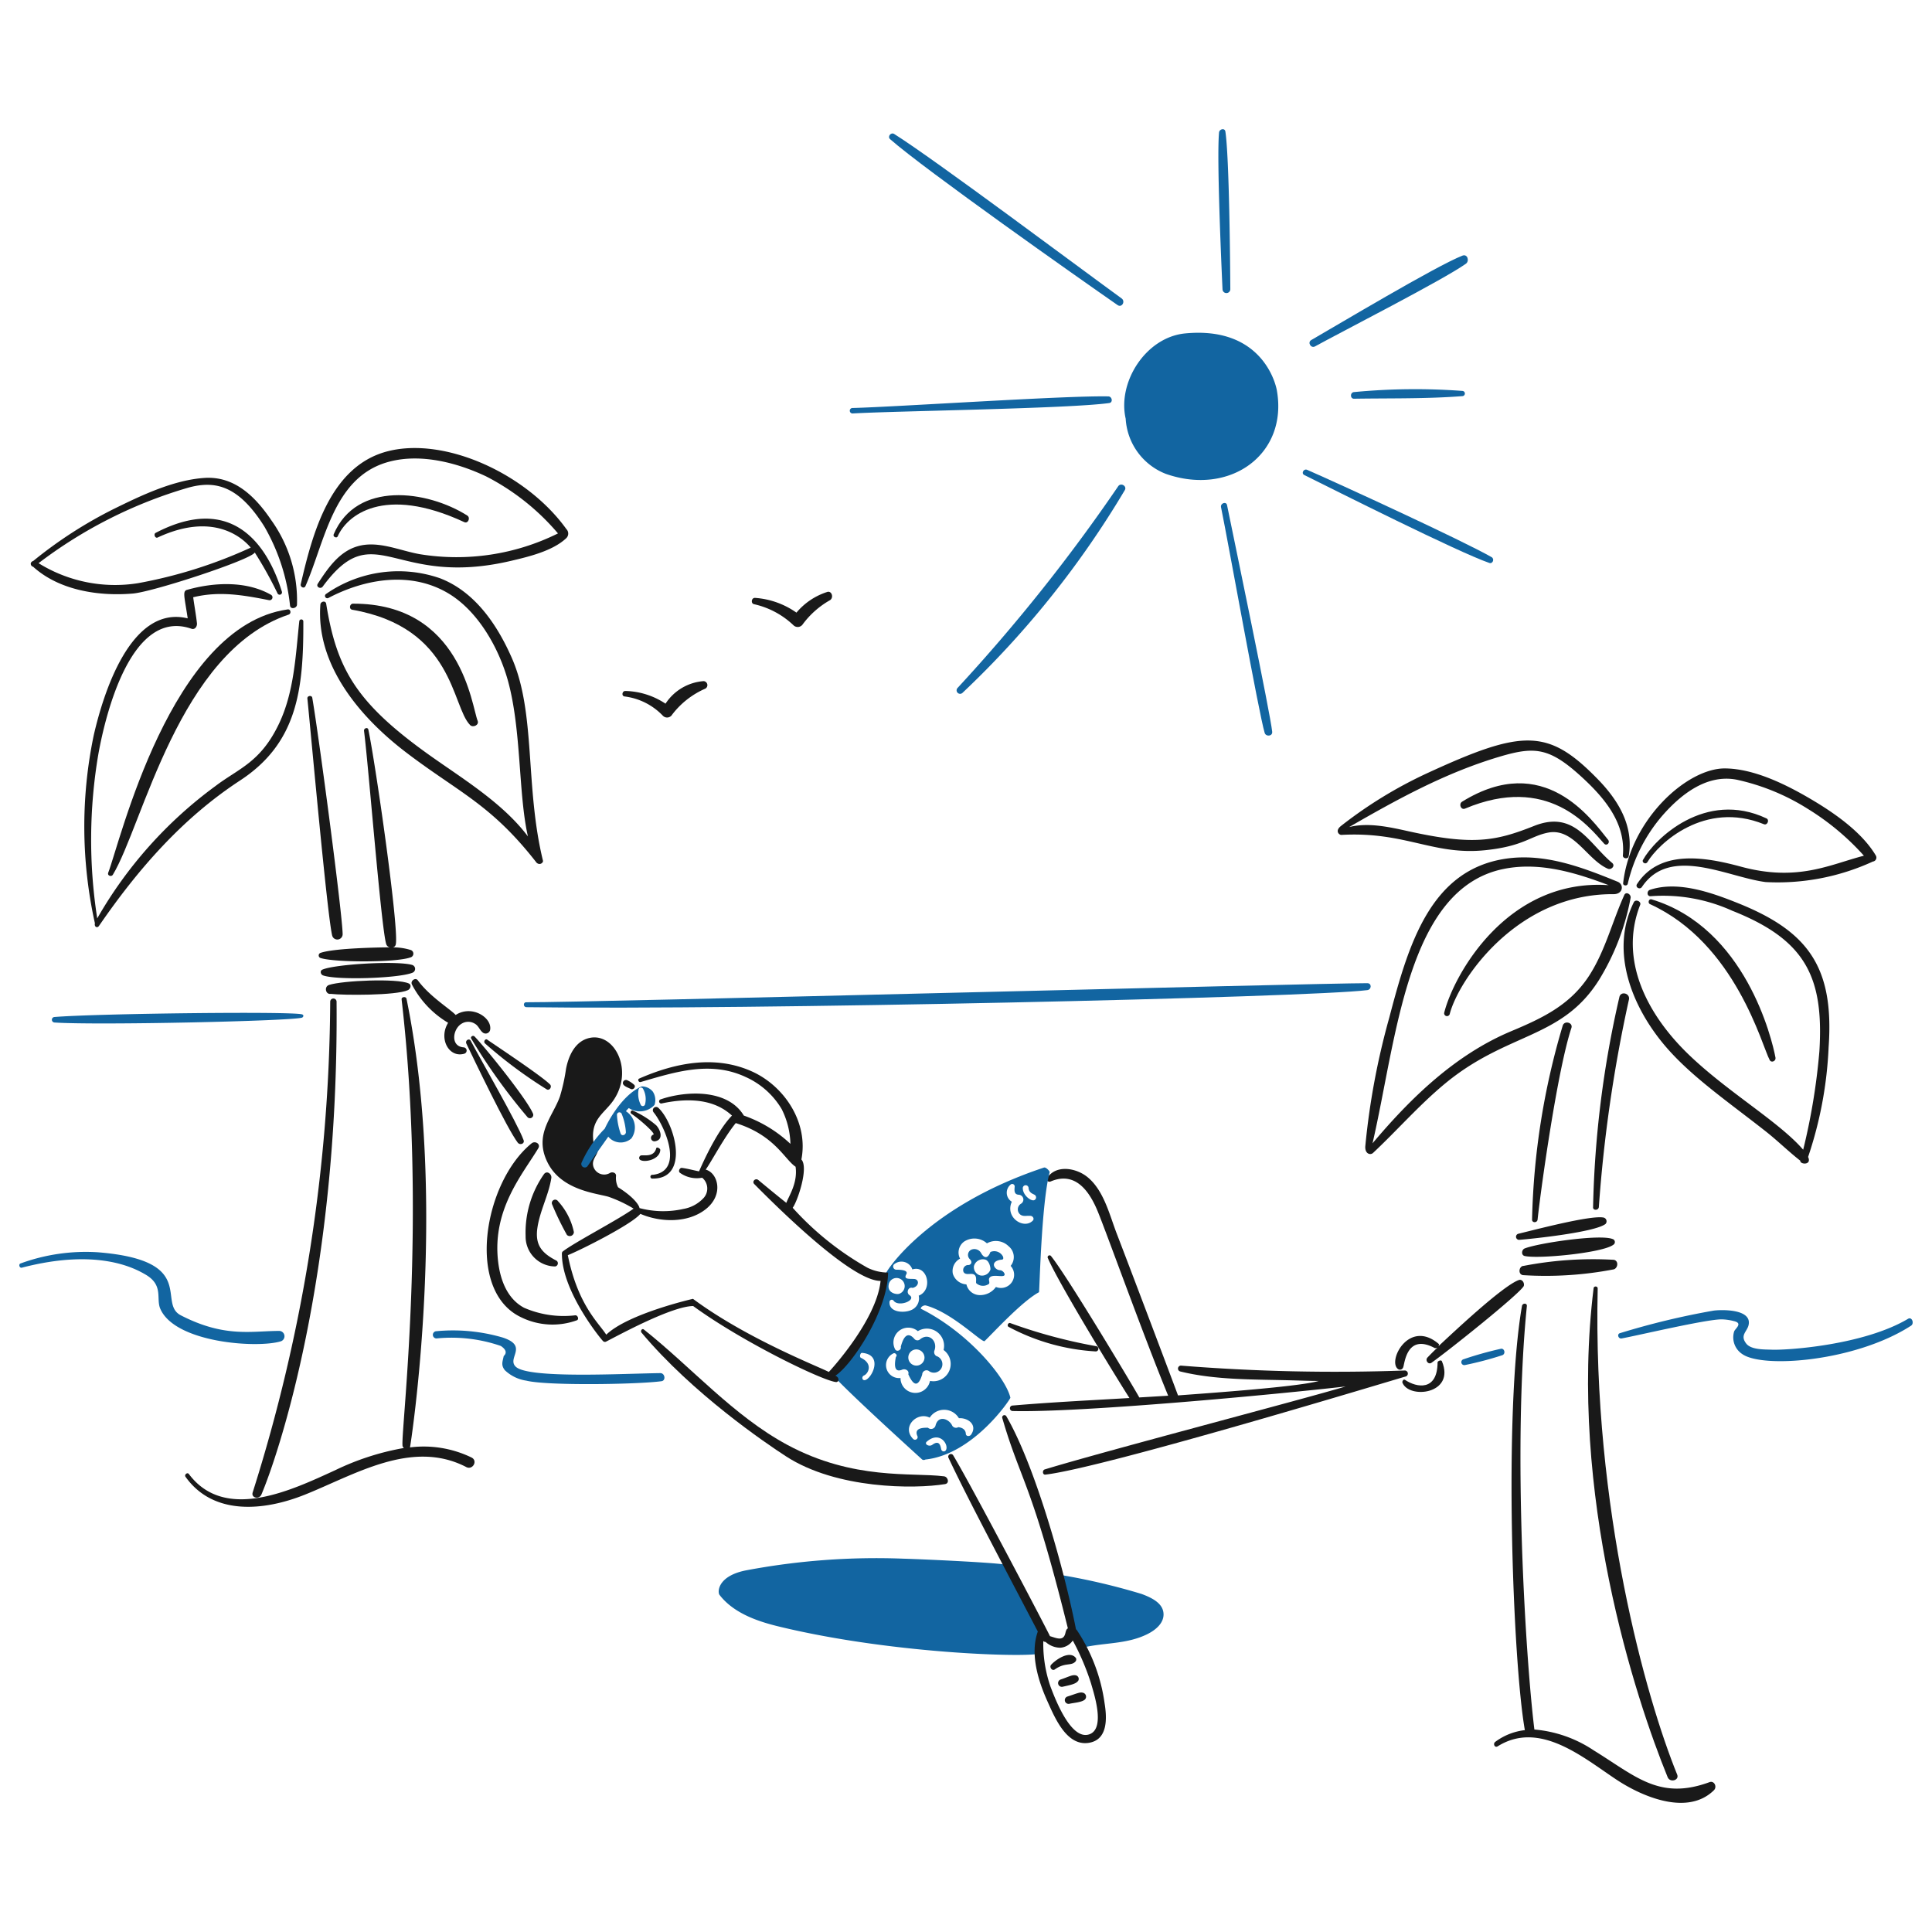 <?xml version="1.0"?>
<svg xmlns="http://www.w3.org/2000/svg" version="1.1" width="200" height="200"><svg viewBox="0 0 200 200" id="Slacking-3--Streamline-Brooklyn.svg" x="0" y="0" width="200" height="200"><desc>Slacking 3 Streamline Illustration: https://streamlinehq.com</desc><path d="M145.375 141.875a199.784 199.784 0 0 1 -23.13 -0.508 0.308 0.308 0 0 0 -0.09 0.6c3.721 0.923 7.811 0.819 11.64 0.928 0.9 0.025 1.8 0.059 2.723 0.059 -2.154 0.659 -13.5 1.407 -14.572 1.5 0 -0.03 -4.217 -11.222 -6.344 -16.757 -0.747 -1.945 -1.341 -4.495 -3.052 -5.865 -1.163 -0.932 -3.229 -1.3 -4.159 0.12 -0.154 0.236 0.15 0.449 0.359 0.359 2.574 -1.105 4.042 1.016 4.907 3.142 1.012 2.485 4.729 12.849 7.272 19.031l-2.993 0.179c0 -0.09 -7.446 -12.576 -9.156 -14.662a0.2 0.2 0 0 0 -0.329 0.18c1.047 2.513 6.942 12.148 8.468 14.542 -4.04 0.239 -8.048 0.43 -12.089 0.778a0.284 0.284 0 0 0 0 0.568c6.985 0.184 27.094 -1.7 34.471 -2.543 -4.249 1.287 -25.089 6.732 -31.149 8.588 -0.272 0.083 -0.239 0.573 0.06 0.538 6.2 -0.715 37.163 -10.143 37.253 -10.143a0.32 0.32 0 0 0 -0.09 -0.634Z" fill="#191919" stroke-width="1"/><path d="M108.66 121.348c0.03 -0.089 -0.389 -0.568 -0.6 -0.478 -12.06 4.009 -16.306 10.712 -16.336 10.921 -0.85 6.043 -5.746 10.3 -5.565 10.5 1.572 1.807 9.276 8.767 9.306 8.8a0.323 0.323 0 0 0 0.329 0c5 -0.538 8.824 -6.283 8.8 -6.4 -0.465 -2.055 -4.309 -6.733 -9.276 -9.216 0 -0.23 0.368 -0.386 0.539 -0.329 2.753 0.748 5.831 3.916 6.074 3.68 0.913 -0.883 3.89 -4.129 5.625 -5.057 0.057 -0.063 0.237 -9.159 1.104 -12.421Zm-19.09 21.515c-0.328 0.092 -0.418 -0.356 -0.12 -0.479 0.421 -0.174 0.976 -1.2 -0.329 -1.825 -0.181 -0.087 -0.06 -0.539 0.12 -0.509 2.214 0.18 1.049 2.61 0.329 2.813Zm2.424 -9.845a0.82 0.82 0 0 1 1.047 -0.688 0.839 0.839 0 0 1 0 1.616c-0.333 0.066 -1.179 -0.138 -1.047 -0.928Zm5.894 17.146a0.262 0.262 0 0 1 -0.448 -0.12c-0.065 -0.208 -0.118 -1.074 -0.928 -0.479 -0.328 0.241 -0.873 -0.066 -0.569 -0.329 1.383 -1.195 2.366 0.42 1.945 0.928Zm1.377 -3.352c0.957 -0.059 1.954 0.7 1.257 1.706 -0.124 0.177 -0.479 0.21 -0.539 -0.06 0 -0.389 -0.269 -0.658 -0.778 -0.718a0.463 0.463 0 0 1 -0.628 -0.15c-0.3 -0.689 -1.456 -1.164 -1.736 0a0.478 0.478 0 0 1 -0.778 0.21q-1.525 -0.045 -1.077 0.9a0.273 0.273 0 0 1 -0.449 0.269c-1.257 -1.257 0.419 -2.873 1.706 -2.214a1.776 1.776 0 0 1 3.022 0.057Zm-1.586 -7.061a1.789 1.789 0 0 1 -1.406 3.2 1.541 1.541 0 0 1 -3.053 -0.3 1.345 1.345 0 0 1 -0.748 -2.543c0.208 -0.122 0.479 0.209 0.27 0.359 -0.24 1.167 -0.007 1.6 0.658 1.317 0.3 -0.127 0.748 0.089 0.628 0.478 0.569 1.287 1.048 1.287 1.437 0.03a0.45 0.45 0 0 1 0.658 -0.389 0.88 0.88 0 1 0 0.808 -1.526 0.478 0.478 0 0 1 -0.21 -0.538c0.389 -0.958 -0.537 -1.944 -1.466 -1.2a0.416 0.416 0 0 1 -0.568 0c-0.627 -0.75 -1.107 -0.479 -1.437 0.778 0.09 0.329 -0.423 0.6 -0.6 0.239a1.534 1.534 0 0 1 2.364 -1.855 1.784 1.784 0 0 1 2.665 1.95Zm-3.651 0.778a0.836 0.836 0 0 1 0.838 -0.838 0.856 0.856 0 0 1 0.838 0.838 0.838 0.838 0 0 1 -1.676 0Zm1.078 -6.4a1.3 1.3 0 0 1 -0.808 1.5c-0.725 0.315 -2.3 0.24 -2.215 -0.867a0.234 0.234 0 0 1 0.419 -0.12c0.5 0.713 2.434 -0.05 1.646 -0.569 -0.36 -0.237 -0.15 -0.9 0.329 -0.748 0.718 -0.179 0.688 -0.9 0.15 -0.927s-1.109 0.059 -0.808 -0.479c0.268 -0.479 -0.748 -0.479 -1.047 -0.479a0.331 0.331 0 0 1 -0.24 -0.538 1.188 1.188 0 0 1 1.915 0.508c1.568 -0.503 2.18 2.12 0.659 2.715Zm7.989 -0.9a2 2 0 0 1 -1.736 0.838 1.431 1.431 0 0 1 -1.316 -1.108 1.563 1.563 0 0 1 -1.407 -1.107 1.444 1.444 0 0 1 0.748 -1.556 1.392 1.392 0 0 1 0.419 -1.765 1.938 1.938 0 0 1 2.364 0.179 1.878 1.878 0 0 1 2.244 0.3 1.44 1.44 0 0 1 0.21 2.034 1.363 1.363 0 0 1 -1.521 2.184Zm3.8 -6.853c-0.91 0.911 -2.884 -0.332 -2.154 -1.974a1.09 1.09 0 0 1 -0.09 -1.8 0.256 0.256 0 0 1 0.389 0.24c-0.03 0.359 -0.09 0.807 0.419 0.837a0.5 0.5 0 0 1 0.239 0.928 0.686 0.686 0 0 0 -0.06 1.137c0.3 0.211 0.629 0.09 0.958 0.12 0.359 -0.027 0.504 0.336 0.304 0.511Zm0.209 -2.154c-0.331 0.2 -1.226 -0.479 -1.226 -1.227a0.3 0.3 0 0 1 0.6 0c0.06 0.6 0.628 0.6 0.718 0.778a0.306 0.306 0 0 1 -0.096 0.448Z" fill="#1265a1" stroke-width="1"/><path d="M91.934 131.732a4.773 4.773 0 0 1 -2.155 -0.509 30.724 30.724 0 0 1 -7.72 -6.194c0.509 -0.688 1.676 -4.159 0.9 -5 0.748 -3.8 -1.734 -7.6 -5.147 -9.126 -3.828 -1.709 -7.946 -0.869 -11.639 0.748 -0.209 0.091 -0.06 0.42 0.149 0.359 3.627 -1.058 7.244 -2.22 10.892 -0.509a8.265 8.265 0 0 1 3.71 3.321 8.446 8.446 0 0 1 0.9 3.591A13.575 13.575 0 0 0 77 115.484c-1.675 -2.783 -6 -2.577 -8.617 -1.676a0.218 0.218 0 0 0 0.12 0.419c4.572 -0.986 6.493 0.568 7.271 1.257 -1.766 1.825 -3.382 5.745 -3.411 5.775 -0.6 -0.12 -1.166 -0.277 -1.766 -0.359 -0.239 -0.033 -0.419 0.359 -0.209 0.508a2.992 2.992 0 0 0 2.3 0.509 1.453 1.453 0 0 1 0.179 2.065 3.7 3.7 0 0 1 -2.124 1.167 9.536 9.536 0 0 1 -4.548 -0.09c0.029 -0.09 -0.3 -0.958 -2.215 -2.155a2.168 2.168 0 0 1 -0.209 -1.167c0.027 -0.329 -0.358 -0.446 -0.6 -0.329a1.171 1.171 0 0 1 -1.765 -0.718c-0.122 -0.6 0.269 -0.927 0.449 -1.436a0.3 0.3 0 0 0 -0.3 -0.389c-0.694 -2.949 0.938 -3.46 1.974 -5 2.066 -3.064 0.12 -6.909 -2.423 -6.433 -1.558 0.291 -2.25 1.854 -2.514 3.231a19.015 19.015 0 0 1 -0.628 2.843c-0.75 2.114 -2.723 3.918 -1.287 6.822 1.428 2.886 4.995 3.183 6.314 3.561a13.8 13.8 0 0 1 2.6 1.227c-1.616 1.167 -6.194 3.531 -7.361 4.458 -0.09 0.09 -0.06 0.329 -0.06 0.329 0.06 3.95 4.219 8.947 4.279 8.947a0.267 0.267 0 0 0 0.3 0.03c1.476 -0.76 6.793 -3.651 9.007 -3.68 5.087 3.71 13.375 7.724 14.782 7.869 0.3 0.031 0.419 -0.449 -0.06 -0.658 1.715 -1.104 5.422 -6.699 5.456 -10.679ZM85.8 142.025c-1.018 -0.539 -8.5 -3.441 -14.064 -7.57 0 0 -6.7 1.526 -8.977 3.71 -0.807 -1.257 -2.932 -3.052 -3.979 -8.229 1.286 -0.508 6.643 -3.2 7.51 -4.279 2.095 0.9 4.919 0.973 6.763 -0.478 1.923 -1.514 1.256 -3.772 0 -4.1 0.6 -0.838 1.915 -3.351 3.112 -4.817 4.039 1.256 5.057 3.77 6.194 4.518 0.239 1.706 -0.719 3.052 -0.958 3.74 -0.987 -0.778 -1.934 -1.568 -2.9 -2.364 -0.3 -0.243 -0.688 0.149 -0.419 0.419 2.281 2.3 10.054 10.054 13.076 10.024 -0.421 4.13 -5.328 9.401 -5.358 9.426Z" fill="#191919" stroke-width="1"/><path d="M93.55 161.355a72.558 72.558 0 0 0 -16.278 1.2c-2.808 0.536 -3.022 2.064 -2.813 2.513 1.586 2.095 4.424 2.891 6.344 3.351 12.211 2.93 26.842 3.2 26.9 2.693a14.457 14.457 0 0 1 0.03 -1.585c0.115 -0.69 0.523 -0.093 -2.663 -5.955 -0.179 -0.329 -0.659 -1.552 -1.077 -1.616 -1.499 -0.23 -8.738 -0.556 -10.443 -0.601Z" fill="#1265a1" stroke-width="1"/><path d="M118.774 169.165c-2.121 1.053 -4.4 0.866 -6.613 1.376 -0.778 0.179 -1.247 -2.934 -1.376 -3.531 -0.279 -1.291 -0.7 -2.635 -0.868 -3.95a66.9 66.9 0 0 1 8.259 1.945c1.073 0.4 2.274 0.977 2.274 2.125 0 0.927 -0.837 1.618 -1.676 2.035Z" fill="#1265a1" stroke-width="1"/><path d="M31.82 72.306c0.416 4.129 2.071 22.589 2.573 24.566a0.551 0.551 0 0 0 1.077 -0.15c-0.015 -2.064 -2.453 -20.467 -3.142 -24.476 -0.028 -0.299 -0.538 -0.24 -0.508 0.06Z" fill="#191919" stroke-width="1"/><path d="M29.755 63.09C17.636 64.825 12.426 87.217 11.2 90.349c-0.117 0.3 0.333 0.451 0.479 0.209 3.093 -5.1 6.824 -23.114 18.193 -26.93 0.335 -0.111 0.212 -0.628 -0.117 -0.538Z" fill="#191919" stroke-width="1"/><path d="M31.4 64.316a0.21 0.21 0 0 0 -0.419 0c-0.377 3.559 -0.531 7.3 -2.095 10.593 -1.915 4.027 -4.169 4.627 -6.583 6.463a44.088 44.088 0 0 0 -12.238 13.7 52.943 52.943 0 0 1 0.12 -17.026c0.74 -4.1 3.407 -15.137 9.635 -12.957 0.357 0.125 0.6 -0.24 0.568 -0.568 -0.1 -0.9 -0.269 -1.8 -0.389 -2.693 2.693 -0.659 5.139 -0.232 7.84 0.3a0.3 0.3 0 0 0 0.239 -0.539c-2.55 -1.476 -5.924 -1.316 -8.677 -0.538 -0.542 0.12 -0.314 0.644 0.03 2.962 -5.925 -1.436 -8.758 7.872 -9.725 12.089a46.2 46.2 0 0 0 0.12 19.479c-0.09 0.359 0.235 0.536 0.419 0.27 4.014 -5.835 8.616 -11.133 14.6 -15.051 5.927 -3.875 6.587 -9.383 6.555 -16.484Z" fill="#191919" stroke-width="1"/><path d="M28.079 53.843c-1.642 -2.426 -3.8 -4.575 -6.912 -4.368 -3.2 0.212 -6.52 1.8 -9.365 3.2a44.958 44.958 0 0 0 -8.349 5.386c-0.479 0.179 -0.209 0.6 -0.03 0.6 2.693 2.454 6.793 3.082 10.323 2.783 2.125 -0.18 12.239 -3.5 12.628 -4.249a41.725 41.725 0 0 1 2.364 4.249 0.244 0.244 0 0 0 0.448 -0.18c-0.836 -2.705 -3.9 -10.887 -13.076 -6.1 -0.237 0.124 -0.057 0.6 0.21 0.479 6.186 -2.883 9.156 0.479 9.635 1.047a48.738 48.738 0 0 1 -11.67 3.681A15.018 15.018 0 0 1 3.992 58.3a47.484 47.484 0 0 1 15.47 -7.81c2.83 -0.788 5.233 -0.224 7.9 4.01a20.674 20.674 0 0 1 2.663 8.2c0.066 0.417 0.687 0.269 0.718 -0.09a14.272 14.272 0 0 0 -2.664 -8.767Z" fill="#191919" stroke-width="1"/><path d="M58.63 54.771c-4.1 -5.718 -12.573 -9.594 -18.522 -8.049s-7.767 8.547 -8.977 13.764c-0.062 0.269 0.33 0.479 0.479 0.21 2.005 -4.548 2.849 -11.111 8.349 -12.807 3.355 -1.035 7.276 -0.041 10.383 1.436a24.278 24.278 0 0 1 7.42 5.895 23.628 23.628 0 0 1 -14.273 2.154c-2.123 -0.364 -4.367 -1.462 -6.523 -0.808 -1.884 0.572 -3.035 2.266 -4.069 3.86 -0.212 0.328 0.292 0.594 0.509 0.3 5.445 -7.395 7.248 0.2 19.479 -2.663 1.823 -0.428 4.309 -1.018 5.715 -2.334a0.658 0.658 0 0 0 0.03 -0.958Z" fill="#191919" stroke-width="1"/><path d="M34.961 55.519c0.928 -2.124 4.718 -5.364 13.107 -1.466 0.388 0.18 0.664 -0.458 0.3 -0.688 -4.154 -2.62 -11.461 -3.613 -13.824 1.945 -0.117 0.271 0.328 0.449 0.417 0.209Z" fill="#191919" stroke-width="1"/><path d="M56.206 89.092c-1.874 -7.691 -0.714 -15.3 -3.231 -21 -1.5 -3.409 -3.8 -6.831 -7.421 -8.229a13.114 13.114 0 0 0 -11.789 1.616 0.241 0.241 0 0 0 0.239 0.419c3.814 -2.005 8.565 -2.794 12.448 -0.449 3.057 1.846 5.2 5.655 6.134 9.036 1.405 5.115 1.06 11.68 2.064 16.1 -2.693 -3.591 -7.069 -6.154 -10.562 -8.678 -7.3 -5.274 -9.247 -8.762 -10.323 -15.41 -0.059 -0.359 -0.574 -0.24 -0.6 0.09 -0.481 6.307 4.175 11.718 8.857 15.29 5.486 4.185 8.8 5.359 13.525 11.431 0.36 0.323 0.719 -0.036 0.659 -0.216Z" fill="#191919" stroke-width="1"/><path d="M36.458 63.119c10.546 1.838 10.285 10 12.208 11.939 0.3 0.3 0.961 0 0.778 -0.448 -0.616 -1.5 -1.676 -12.149 -12.9 -12.119 -0.356 0.001 -0.444 0.566 -0.086 0.628Z" fill="#191919" stroke-width="1"/><path d="M42.5 98.338a6.185 6.185 0 0 0 -1.825 -0.269 0.389 0.389 0 0 0 0.3 -0.329C41.3 96 38.9 79.2 38.133 75.537c-0.063 -0.3 -0.483 -0.149 -0.449 0.12 0.48 3.778 1.782 20.471 2.3 22.083a0.492 0.492 0 0 0 0.36 0.329c-0.838 0 -5.683 0.069 -7.152 0.568a0.281 0.281 0 0 0 0 0.539c1.489 0.471 7.836 0.467 9.276 -0.06a0.4 0.4 0 0 0 0.032 -0.778Z" fill="#191919" stroke-width="1"/><path d="M33.435 100.971c1.4 0.517 7.843 0.307 9.246 -0.269a0.426 0.426 0 0 0 0 -0.808c-1.532 -0.459 -7.975 -0.089 -9.3 0.479 -0.302 0.127 -0.181 0.51 0.054 0.598Z" fill="#191919" stroke-width="1"/><path d="M42.322 101.809c-1.2 -0.558 -6.883 -0.3 -8.258 0.15 -0.539 0.178 -0.359 1.017 0.179 0.927 1.287 0.15 6.777 0.18 7.99 -0.389 0.242 -0.113 0.417 -0.535 0.089 -0.688Z" fill="#191919" stroke-width="1"/><path d="M48.277 108.033c0.83 1.724 4.2 8.781 5.326 10.263 0.206 0.272 0.74 0.123 0.6 -0.269 -0.634 -1.753 -4.548 -8.512 -5.476 -10.293 -0.156 -0.297 -0.607 -0.027 -0.45 0.299Z" fill="#191919" stroke-width="1"/><path d="M48.786 107.524a60.537 60.537 0 0 0 5.835 8.139 0.345 0.345 0 0 0 0.538 -0.419c-0.666 -1.536 -4.937 -6.822 -6.044 -7.959 -0.18 -0.15 -0.449 0.06 -0.329 0.239Z" fill="#191919" stroke-width="1"/><path d="M50.192 108a47.629 47.629 0 0 0 6.433 4.788c0.3 0.123 0.539 -0.329 0.3 -0.539 -0.868 -0.868 -5.327 -3.83 -6.464 -4.608 -0.179 -0.177 -0.449 0.153 -0.269 0.359Z" fill="#191919" stroke-width="1"/><path d="M47.17 105.071c-0.539 -0.6 -2.7 -1.913 -3.92 -3.591 -0.24 -0.329 -0.812 0.062 -0.6 0.449a9.914 9.914 0 0 0 3.74 3.95c-1.011 1.632 0.078 3.667 1.676 3.2a0.336 0.336 0 0 0 -0.09 -0.658c-1.377 -0.117 -1.109 -1.918 -0.18 -2.454a1.284 1.284 0 0 1 1.347 0c0.389 0.21 0.483 0.623 0.808 0.9a0.478 0.478 0 0 0 0.778 -0.209c0.288 -1.273 -1.861 -2.691 -3.559 -1.587Z" fill="#191919" stroke-width="1"/><path d="M27.062 154.712c1.68 -3.953 8.019 -22.529 7.78 -51.018a0.329 0.329 0 0 0 -0.658 0 171.17 171.17 0 0 1 -8.02 50.779c-0.209 0.598 0.667 0.781 0.898 0.239Z" fill="#191919" stroke-width="1"/><path d="M48.816 150.882a11.351 11.351 0 0 0 -6.374 -1.047c0.03 -0.03 3.995 -25.233 -0.359 -46.44 -0.055 -0.27 -0.54 -0.209 -0.509 0.06 2.625 22.723 -0.03 44.2 0.09 46.14a0.366 0.366 0 0 0 0.15 0.3 26.929 26.929 0 0 0 -7.122 2.305c-4.433 2.023 -11.388 5.408 -15.141 0.388 -0.154 -0.206 -0.478 0.06 -0.359 0.27 2.9 4.1 8.2 3.531 12.328 1.885 5.177 -2.064 11.072 -5.775 16.7 -2.9 0.685 0.415 1.288 -0.61 0.596 -0.961Z" fill="#191919" stroke-width="1"/><path d="M2.286 131.223c7.84 -2.035 11.663 0.072 12.777 0.718 1.892 1.1 1.075 2.473 1.526 3.531 1.509 3.538 10.032 4.125 12.478 3.381a0.552 0.552 0 0 0 -0.15 -1.077c-2.872 0 -5.659 0.725 -10.2 -1.616 -2.476 -1.276 1.834 -5.68 -8.558 -6.523a19.661 19.661 0 0 0 -8.052 1.163c-0.207 0.094 -0.09 0.513 0.179 0.423Z" fill="#1265a1" stroke-width="1"/><path d="M45.2 138.554a15.647 15.647 0 0 1 6.643 0.778c0.538 0.359 0.658 0.718 0.3 1.047 -0.12 0.6 -0.3 0.932 0.12 1.466a4.075 4.075 0 0 0 2.214 1.078c2.161 0.544 11.546 0.393 14 0.059 0.478 -0.064 0.359 -0.843 -0.12 -0.837 -3.772 0.043 -13.618 0.6 -14.961 -0.659 -0.959 -0.9 1.355 -2.131 -1.347 -3.022a18.317 18.317 0 0 0 -6.882 -0.658 0.374 0.374 0 0 0 0.033 0.748Z" fill="#1265a1" stroke-width="1"/><path d="M57.613 130.505c-1.586 -0.808 -2.244 -1.676 -1.975 -3.441s1.168 -3.381 1.436 -5.117c0.06 -0.389 -0.421 -0.81 -0.748 -0.419a10.54 10.54 0 0 0 -1.915 6.433 3.092 3.092 0 0 0 3.052 3.142 0.332 0.332 0 0 0 0.15 -0.598Z" fill="#191919" stroke-width="1"/><path d="M59.558 136.16a10.262 10.262 0 0 1 -5.3 -0.778c-1.761 -0.935 -2.472 -2.9 -2.693 -4.787 -0.634 -5.422 2.568 -9.071 4.16 -11.73 0.268 -0.449 -0.326 -0.8 -0.689 -0.509 -4.958 4.026 -6.859 15.22 -1.137 17.984a7.374 7.374 0 0 0 5.835 0.329c0.211 -0.095 0.093 -0.516 -0.176 -0.509Z" fill="#191919" stroke-width="1"/><path d="M57.164 124.7a29.521 29.521 0 0 0 1.526 3.142 0.426 0.426 0 0 0 0.718 -0.3 6.791 6.791 0 0 0 -1.646 -3.2 0.349 0.349 0 0 0 -0.598 0.358Z" fill="#191919" stroke-width="1"/><path d="M66.41 137.955c5.279 6.3 12.871 11.454 14.961 12.807 5.247 3.4 13.292 3.391 16.458 2.873 0.509 -0.084 0.3 -0.778 -0.12 -0.808 -3.292 -0.419 -9.334 0.445 -16.218 -3.262 -5.564 -3 -9.906 -8.021 -14.842 -11.939 -0.183 -0.145 -0.389 0.15 -0.239 0.329Z" fill="#191919" stroke-width="1"/><path d="M67.577 122.007c3.86 0.015 2.291 -5.733 0.568 -7.331a0.339 0.339 0 0 0 -0.478 0.479c1.113 1.371 3.231 6.074 -0.09 6.463a0.2 0.2 0 1 0 0 0.389Z" fill="#191919" stroke-width="1"/><path d="M65.363 115.3c0.833 0.546 2.543 2.065 2.274 2.155a0.356 0.356 0 0 0 0.179 0.688c0.925 -0.167 0.542 -1.2 0.12 -1.646a9.515 9.515 0 0 0 -2.424 -1.526c-0.179 -0.086 -0.33 0.215 -0.149 0.329Z" fill="#191919" stroke-width="1"/><path d="M65.632 112.282a2.876 2.876 0 0 0 -0.748 -0.479 0.343 0.343 0 0 0 -0.359 0.15c-0.2 0.4 0.328 0.566 0.778 0.778 0.266 0.126 0.568 -0.24 0.329 -0.449Z" fill="#191919" stroke-width="1"/><path d="M66.2 120c0.3 0.415 2.094 0.12 2.154 -0.958 0 -0.149 -0.359 -0.359 -0.419 -0.179 -0.239 0.957 -1.257 0.685 -1.586 0.748a0.274 0.274 0 0 0 -0.149 0.389Z" fill="#191919" stroke-width="1"/><path d="M113.508 139.362a53.671 53.671 0 0 1 -8.917 -2.394c-0.211 -0.086 -0.39 0.271 -0.18 0.389a21.745 21.745 0 0 0 9.037 2.543 0.275 0.275 0 0 0 0.06 -0.538Z" fill="#191919" stroke-width="1"/><path d="M145.166 143.1c0.628 1.766 5.535 1.257 4.1 -2.184 -0.06 -0.18 -0.448 -0.03 -0.449 0.119 -0.015 2.993 -2.154 2.634 -3.381 1.8 -0.151 -0.092 -0.27 0.117 -0.27 0.265Z" fill="#191919" stroke-width="1"/><path d="M157.225 132.51c-1.721 0.618 -7.092 5.715 -8.319 6.852 0.03 -0.06 0.09 -0.18 0.03 -0.24 -3.052 -2.6 -5.289 1.7 -4.249 2.574a0.349 0.349 0 0 0 0.569 -0.15c0.155 -0.326 0.329 -3.561 3.261 -2 0.3 0.1 0.645 -0.467 -0.748 0.988 -0.263 0.275 0.086 0.773 0.419 0.538 1.689 -1.191 9.007 -7.031 9.545 -7.929 0.12 -0.304 -0.152 -0.761 -0.508 -0.633Z" fill="#191919" stroke-width="1"/><path d="M167.069 130.415a37.854 37.854 0 0 0 -9.336 0.628c-0.479 0 -0.631 0.85 -0.09 0.958a37.272 37.272 0 0 0 9.426 -0.6c0.421 -0.144 0.511 -0.875 0 -0.986Z" fill="#191919" stroke-width="1"/><path d="M157.853 130.026c1.523 0.313 8.072 -0.339 9.156 -1.167a0.327 0.327 0 0 0 -0.09 -0.6c-1.313 -0.517 -7.716 0.426 -9.1 0.987 -0.295 0.123 -0.386 0.694 0.034 0.78Z" fill="#191919" stroke-width="1"/><path d="M157.254 128.35c1.586 -0.126 7.855 -0.8 8.947 -1.645a0.4 0.4 0 0 0 -0.179 -0.659c-1.288 -0.293 -7.276 1.3 -8.857 1.676a0.321 0.321 0 0 0 0.089 0.628Z" fill="#191919" stroke-width="1"/><path d="M31.281 105.011c-0.936 -0.337 -21.3 -0.091 -25.643 0.269a0.285 0.285 0 0 0 0 0.569c4.334 0.3 24.715 -0.15 25.643 -0.509 0.15 -0.09 0.178 -0.265 0 -0.329Z" fill="#1265a1" stroke-width="1"/><path d="M54.5 104.263c22.957 0.314 81.035 -1.006 87.044 -1.766 0.449 -0.056 0.479 -0.718 0 -0.718 -5.356 0 -81 2.005 -87.044 1.975 -0.358 -0.03 -0.358 0.504 0 0.509Z" fill="#1265a1" stroke-width="1"/><path d="M72.843 70.51a5.167 5.167 0 0 0 -3.949 2.334 7.83 7.83 0 0 0 -4.16 -1.316c-0.329 0 -0.419 0.511 -0.089 0.568a6.588 6.588 0 0 1 3.979 2 0.609 0.609 0 0 0 0.958 -0.12 8.676 8.676 0 0 1 3.441 -2.693 0.416 0.416 0 0 0 -0.18 -0.773Z" fill="#191919" stroke-width="1"/><path d="M85.59 61.294a6.878 6.878 0 0 0 -3.142 2.125 8.463 8.463 0 0 0 -4.279 -1.526c-0.388 -0.033 -0.478 0.6 -0.089 0.658a8.646 8.646 0 0 1 4.069 2.184 0.628 0.628 0 0 0 0.958 -0.119 9.044 9.044 0 0 1 2.812 -2.484c0.421 -0.267 0.181 -1.043 -0.329 -0.838Z" fill="#191919" stroke-width="1"/><path d="M114.346 176.316a18.121 18.121 0 0 0 -2.873 -7.57l-0.09 -0.09c-1.163 -5.958 -4.174 -16.828 -7.211 -22.053a0.231 0.231 0 0 0 -0.419 0.18c1.911 6.583 3.026 6.593 6.793 21.783 -0.18 0.09 -0.213 0.328 -0.27 0.539 -0.223 0.834 -0.957 0.448 -1.586 0.269 0 -0.1 -8.218 -15.772 -10.024 -18.731a0.275 0.275 0 0 0 -0.478 0.269c1.761 3.732 4.144 8.249 9.246 17.983 -0.838 2.334 0.056 5.148 1.017 7.271 0.745 1.647 1.969 4.632 4.279 4.249 2 -0.331 1.855 -2.633 1.616 -4.099Zm-1.616 3.232c-1.887 0.592 -3.5 -3.68 -3.98 -4.938a13.531 13.531 0 0 1 -0.748 -4.727 0.34 0.34 0 0 0 0.24 0.089 2.282 2.282 0 0 0 1.526 0.6 1.7 1.7 0 0 0 1.286 -0.748 25.637 25.637 0 0 1 1.885 4.428c0.326 1.137 1.525 4.748 -0.209 5.296Z" fill="#191919" stroke-width="1"/><path d="M109.2 172.815c1.044 -0.744 1.7 -0.331 2.125 -0.808a0.327 0.327 0 0 0 0.059 -0.359c-0.628 -0.838 -2.034 0.12 -2.543 0.658 -0.27 0.24 0.059 0.721 0.359 0.509Z" fill="#191919" stroke-width="1"/><path d="M110.007 174.61c0.905 -0.2 1.387 -0.3 1.616 -0.628a0.378 0.378 0 0 0 -0.21 -0.539c-0.37 -0.123 -0.767 0.136 -1.616 0.419a0.389 0.389 0 0 0 0.21 0.748Z" fill="#191919" stroke-width="1"/><path d="M110.7 176.376c0.5 -0.111 1.325 -0.159 1.616 -0.449a0.421 0.421 0 0 0 -0.18 -0.688c-0.345 -0.1 -0.555 0.037 -1.645 0.389a0.389 0.389 0 0 0 0.209 0.748Z" fill="#191919" stroke-width="1"/><path d="M194.179 88.553c-1.475 -2.478 -4.428 -4.49 -6.882 -5.924 -2.513 -1.468 -5.746 -3.051 -8.708 -3.082 -3.938 -0.041 -9.814 5.283 -10.562 11.879 -0.031 0.269 0.413 0.328 0.478 0.06a16.548 16.548 0 0 1 3.591 -7.062c1.926 -2.205 4.608 -4.31 7.69 -3.71a22.922 22.922 0 0 1 7.361 3.022 26.254 26.254 0 0 1 5.805 4.847c-3.5 0.9 -6.848 2.724 -12.717 1.137 -3.56 -0.962 -8.384 -1.878 -10.772 1.8 -0.213 0.327 0.292 0.624 0.508 0.3 2.9 -4.343 8.857 -1.014 12.807 -0.509a23.6 23.6 0 0 0 11.1 -2.124 0.414 0.414 0 0 0 0.301 -0.634Z" fill="#191919" stroke-width="1"/><path d="M170.54 89.242c1.142 -1.913 5.919 -6.406 12.059 -3.92 0.36 0.146 0.6 -0.444 0.269 -0.6 -6.355 -3 -11.61 2.155 -12.777 4.279 -0.179 0.271 0.27 0.54 0.449 0.241Z" fill="#191919" stroke-width="1"/><path d="M179.906 93.491c-2.692 -1.08 -6.2 -2.339 -9.1 -1.377 -0.359 0.119 -0.33 0.708 0.09 0.659a17.29 17.29 0 0 1 8.408 1.5c7.6 3.006 9.518 6.846 9.037 14.572a65.8 65.8 0 0 1 -1.676 10.174c-2.514 -2.917 -7.907 -6.019 -11.939 -9.935 -4.129 -4.009 -7.189 -9.653 -4.937 -15.41 0.142 -0.362 -0.48 -0.629 -0.658 -0.269 -2.532 5.108 -0.152 10.923 3.321 14.961 2.7 3.139 6.534 5.758 10.353 8.767 1.223 0.964 2.334 2.065 3.561 3.023 -0.06 0.389 1.227 0.508 0.808 -0.389a40.89 40.89 0 0 0 2.124 -11.371c0.589 -8.322 -2.153 -12.002 -9.392 -14.905Z" fill="#191919" stroke-width="1"/><path d="M170.839 93.61c8.861 4.07 11.561 14.69 12.361 16.129 0.182 0.328 0.659 0.089 0.6 -0.24 -0.354 -1.916 -3.11 -13.472 -12.837 -16.4 -0.303 -0.087 -0.423 0.422 -0.124 0.511Z" fill="#191919" stroke-width="1"/><path d="M168.146 92.653c-1.245 2.745 -1.939 5.659 -3.561 8.229 -1.967 3.116 -4.848 4.486 -8.138 5.864 -5.777 2.42 -10.384 6.882 -14.363 11.61 2.511 -10.839 3.551 -26.354 13.555 -28.4 3.708 -0.757 7.42 0.359 10.891 1.676 -10.532 -0.719 -16.045 9.3 -17.025 13.2a0.294 0.294 0 0 0 0.568 0.15c0.887 -3.5 6.941 -12.493 16.966 -12.418 0.988 0.007 1.1 -1.007 0.419 -1.287 -3.673 -1.5 -7.511 -2.966 -11.52 -2.393 -7.871 1.125 -10.137 8.9 -12.119 16.457a75.991 75.991 0 0 0 -2.483 13.315c-0.059 0.779 0.514 0.964 0.808 0.689 2.5 -2.344 4.755 -4.94 7.42 -7.152 6.5 -5.39 12.106 -4.59 15.979 -10.772a24.9 24.9 0 0 0 3.262 -8.5c0.029 -0.358 -0.482 -0.658 -0.659 -0.268Z" fill="#191919" stroke-width="1"/><path d="M165.423 80.684c-5.155 -5.3 -7.759 -5.219 -17.714 -0.628a45.194 45.194 0 0 0 -8.887 5.445c-0.655 0.513 -0.209 0.928 0.03 0.928 6.629 -0.368 9.508 2.134 14.872 1.586 4.011 -0.41 4.7 -1.472 6.553 -1.825 2.634 -0.5 4.026 2.813 6.164 3.74 0.357 0.155 0.807 -0.3 0.448 -0.6 -2.43 -2.029 -3.878 -5.5 -8.079 -3.831 -3.949 1.568 -6.292 2.034 -12.926 0.569 -1.978 -0.437 -4.219 -0.958 -6.224 -0.449 5.027 -2.9 10 -5.636 15.62 -7.3 3.616 -1.071 5.139 -0.937 8.5 2.154 2.305 2.123 4.52 4.728 4.219 8.08 -0.03 0.329 0.54 0.419 0.6 0.089 0.548 -3.108 -1.051 -5.774 -3.176 -7.958Z" fill="#191919" stroke-width="1"/><path d="M166.471 86.938c-1.725 -2.134 -6.631 -9.2 -15.111 -3.95 -0.389 0.24 -0.121 0.895 0.3 0.718 8.534 -3.589 12.769 1.8 14.393 3.621 0.267 0.3 0.658 -0.091 0.418 -0.389Z" fill="#191919" stroke-width="1"/><path d="M159.17 126.256c0.363 -3.388 2.065 -15.509 3.5 -19.839 0.188 -0.566 -0.724 -0.81 -0.9 -0.239a76.023 76.023 0 0 0 -3.172 20.108c0.033 0.329 0.536 0.298 0.572 -0.03Z" fill="#191919" stroke-width="1"/><path d="M165.513 124.939a147.687 147.687 0 0 1 3.112 -21.454c0.149 -0.659 -0.838 -0.928 -0.987 -0.27a106.153 106.153 0 0 0 -2.723 21.754c-0.03 0.359 0.569 0.359 0.598 -0.03Z" fill="#191919" stroke-width="1"/><path d="M173.622 183.707c-3.213 -7.89 -8.752 -27.481 -8.229 -50.33 0.006 -0.239 -0.359 -0.269 -0.419 -0.06 -2.633 21.335 4.338 42.526 7.661 50.659 0.243 0.597 1.23 0.324 0.987 -0.269Z" fill="#191919" stroke-width="1"/><path d="M176.973 184.485c-5.205 1.919 -7.654 -0.622 -12 -3.292a12.991 12.991 0 0 0 -6.134 -2.154c-0.9 -7.271 -2.272 -29.069 -0.778 -43.836 0.034 -0.329 -0.451 -0.33 -0.508 0 -1.9 10.908 -0.958 36.8 0.3 43.9a6.314 6.314 0 0 0 -3.082 1.227c-0.239 0.209 -0.027 0.634 0.269 0.448 4.362 -2.73 8.886 1.2 12.328 3.471 2.632 1.738 7.323 3.763 10.054 1.078 0.362 -0.36 0.031 -1.019 -0.449 -0.842Z" fill="#191919" stroke-width="1"/><path d="M167.877 138.554c1.771 -0.328 8.647 -1.96 10.323 -1.975a5.467 5.467 0 0 1 1.287 0.18c0.99 0.226 0.124 0.779 0.03 1.077a2.07 2.07 0 0 0 0.838 2.334c2.135 1.522 11.76 0.761 17.474 -2.933 0.363 -0.234 0.094 -0.951 -0.3 -0.718 -4.6 2.733 -12.478 3.266 -14.123 3.2 -0.719 -0.028 -2.121 0.027 -2.634 -0.629 -0.682 -0.872 0.084 -1.228 0.24 -1.915 0.374 -1.649 -2.664 -1.621 -3.621 -1.5a79.582 79.582 0 0 0 -9.695 2.334c-0.329 0.091 -0.177 0.611 0.181 0.545Z" fill="#1265a1" stroke-width="1"/><path d="M155.339 139.631a37.123 37.123 0 0 0 -3.83 1.077 0.309 0.309 0 0 0 0.15 0.6 35.409 35.409 0 0 0 3.86 -1.018c0.389 -0.15 0.212 -0.769 -0.18 -0.659Z" fill="#1265a1" stroke-width="1"/><path d="M127.362 29.935c-0.015 -2.782 -0.113 -13.7 -0.509 -16.307 -0.063 -0.419 -0.625 -0.269 -0.658 0.09 -0.246 2.665 0.235 13.526 0.359 16.217a0.4 0.4 0 0 0 0.808 0Z" fill="#1265a1" stroke-width="1"/><path d="M136.129 35.86c2.613 -1.444 13.264 -6.882 15.62 -8.558 0.385 -0.274 0.179 -1.047 -0.359 -0.838 -2.693 1.048 -13.012 7.22 -15.65 8.738 -0.418 0.24 -0.033 0.891 0.389 0.658Z" fill="#1265a1" stroke-width="1"/><path d="M140.169 41.276c3.741 -0.06 7.512 0.02 11.221 -0.269a0.27 0.27 0 0 0 0 -0.539 66.5 66.5 0 0 0 -11.221 0.12c-0.419 0.03 -0.419 0.695 0 0.688Z" fill="#1265a1" stroke-width="1"/><path d="M135.022 49.176c3.226 1.6 15.876 7.965 19.15 9.1 0.358 0.124 0.565 -0.412 0.24 -0.6 -3.029 -1.734 -15.864 -7.626 -19.091 -9.037 -0.356 -0.158 -0.659 0.361 -0.299 0.537Z" fill="#1265a1" stroke-width="1"/><path d="M126.4 52.5c0.79 3.882 3.928 21.443 4.519 23.369 0.128 0.417 0.827 0.361 0.778 -0.119 -0.192 -1.882 -3.86 -19.48 -4.668 -23.43 -0.056 -0.451 -0.71 -0.243 -0.629 0.18Z" fill="#1265a1" stroke-width="1"/><path d="M115.752 50.343a180.549 180.549 0 0 1 -16.637 20.885 0.361 0.361 0 0 0 0.509 0.509 96.969 96.969 0 0 0 16.816 -21c0.249 -0.419 -0.414 -0.81 -0.688 -0.394Z" fill="#1265a1" stroke-width="1"/><path d="M88.283 42.8c4.485 -0.262 22.265 -0.488 26.541 -1.077 0.42 -0.058 0.3 -0.679 -0.089 -0.688 -4.373 -0.1 -22.049 1.092 -26.452 1.2a0.284 0.284 0 1 0 0 0.565Z" fill="#1265a1" stroke-width="1"/><path d="M116.111 30.893c-3.937 -2.849 -19.471 -14.478 -23.549 -17.026 -0.331 -0.207 -0.721 0.273 -0.419 0.539 3.585 3.153 19.517 14.377 23.549 17.175 0.443 0.308 0.836 -0.381 0.419 -0.688Z" fill="#1265a1" stroke-width="1"/><path d="M132.179 40.408c-0.148 -0.838 -1.645 -6.643 -9.485 -5.894 -4.069 0.388 -7.032 5.027 -6.164 8.827a6.538 6.538 0 0 0 4.159 5.715c6.664 2.329 12.664 -2.036 11.49 -8.648Z" fill="#1265a1" stroke-width="1"/><path d="M103.514 131.492c-0.569 -0.03 -1.077 -0.868 0.03 -1.077 0.239 -0.03 0.359 0 0.3 -0.3a1.006 1.006 0 0 0 -1.317 -0.509c-0.359 0.928 -0.8 0.416 -0.957 0.12a0.8 0.8 0 0 0 -1.018 -0.359 0.6 0.6 0 0 0 -0.149 0.987c0.357 0.39 0 0.628 -0.18 0.6a0.523 0.523 0 0 0 -0.478 0.718c0.179 0.329 0.6 0.172 0.9 0.209 0.6 0.075 0.326 0.84 0.419 0.958a1.036 1.036 0 0 0 1.317 0.06c0.089 -0.12 -0.03 -0.36 0 -0.509 0.179 -0.629 1.526 -0.06 1.616 -0.419 0.025 -0.21 -0.244 -0.479 -0.483 -0.479Zm-0.988 -0.06a0.914 0.914 0 0 1 -1.047 0.6 0.884 0.884 0 0 1 -0.658 -0.958 0.958 0.958 0 0 1 1.137 -0.688c0.448 0.091 0.598 0.837 0.568 1.046Z" fill="#1265a1" stroke-width="1"/><path d="M67.577 113a1.49 1.49 0 0 0 -1.137 -0.538c-2.244 0.957 -3.77 4.219 -3.83 4.368a11.824 11.824 0 0 0 -2.394 3.5 0.362 0.362 0 0 0 0.628 0.359c0.694 -1.013 1.407 -2 2.125 -3.022a1.67 1.67 0 0 0 2.394 0.18 1.977 1.977 0 0 0 -0.569 -2.813 2.779 2.779 0 0 1 0.3 -0.329 2.061 2.061 0 0 0 2.663 -0.329 1.593 1.593 0 0 0 -0.18 -1.376Zm-2.783 4.219c-0.027 0.27 -0.395 0.422 -0.538 0.15a6.937 6.937 0 0 1 -0.389 -1.975 0.257 0.257 0 0 1 0.478 -0.12 6.176 6.176 0 0 1 0.449 1.945Zm1.975 -2.872a0.242 0.242 0 0 1 -0.419 0.059 2.522 2.522 0 0 1 -0.239 -1.645 0.247 0.247 0 0 1 0.449 -0.06 2.206 2.206 0 0 1 0.209 1.646Z" fill="#1265a1" stroke-width="1"/></svg></svg>
